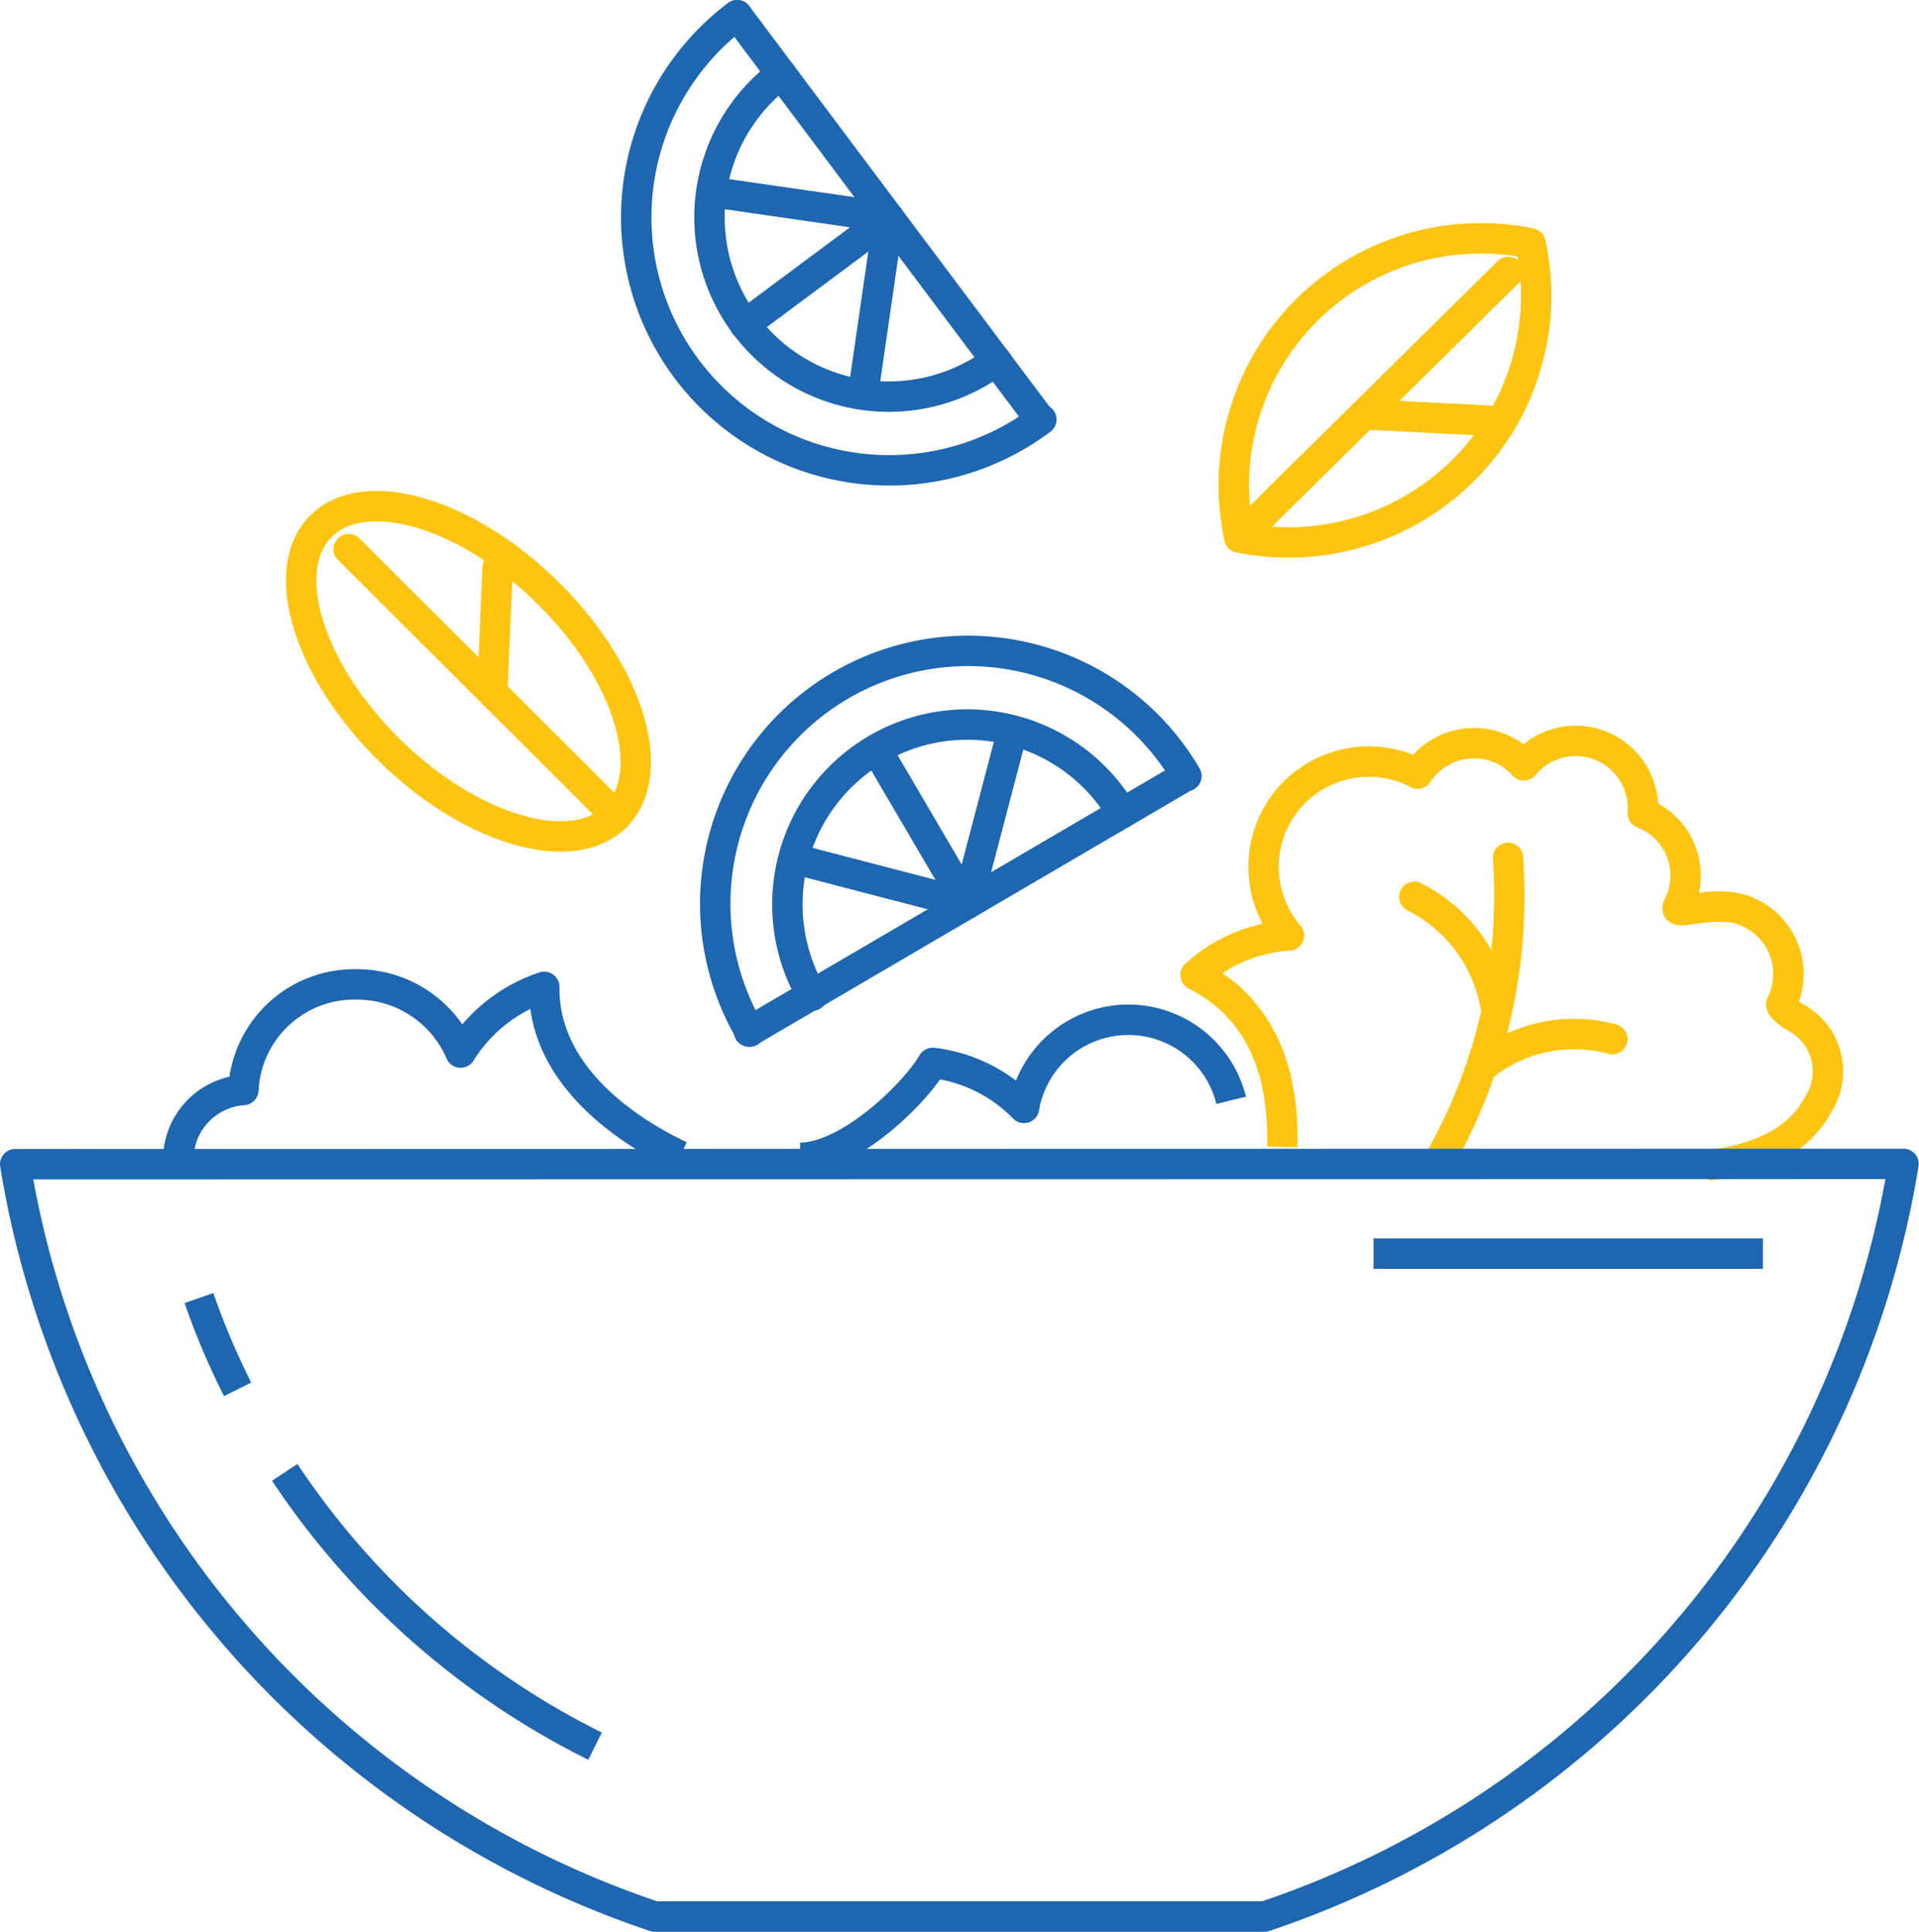 <svg xmlns="http://www.w3.org/2000/svg" viewBox="0 0 63.08 63.51"><defs><style>.cls-1,.cls-2,.cls-3,.cls-4{fill:none;stroke-linejoin:round;}.cls-1,.cls-2{stroke:#fdc511;}.cls-1,.cls-4{stroke-linecap:round;}.cls-3,.cls-4{stroke:#1e66af;}</style></defs><g id="Слой_2" data-name="Слой 2"><g id="Слой_1-2" data-name="Слой 1"><ellipse class="cls-1" cx="15.4" cy="22.07" rx="3.67" ry="6.8" transform="translate(-11.15 17.66) rotate(-45.67)"/><line class="cls-1" x1="20.26" y1="26.83" x2="11.46" y2="18.05"/><line class="cls-1" x1="16.36" y1="18.64" x2="16.18" y2="22.76"/><path class="cls-1" d="M48.13,15.43a8.15,8.15,0,0,1-7.39,2.24A8.12,8.12,0,0,1,50.31,8,8.08,8.08,0,0,1,48.13,15.43Z"/><line class="cls-1" x1="40.74" y1="17.67" x2="49.58" y2="8.94"/><line class="cls-1" x1="48.96" y1="13.83" x2="44.84" y2="13.62"/><path class="cls-2" d="M42.15,37.7c.05-1.92-.37-4.39-2.85-5.65a5,5,0,0,1,3.07-1.3,3.46,3.46,0,0,1,4.23-5.32h0a2.22,2.22,0,0,1,2.86-.76,2.05,2.05,0,0,1,.63.49A2.21,2.21,0,0,1,54,26.73l.16.07a2.2,2.2,0,0,1,1,3c-.19.38,1.31-.33,2.39.22a2.23,2.23,0,0,1,1,3c0,.08.28.33.48.43a2,2,0,0,1,.85,2.65c-.37.72-1.09,1.9-3.76,2.21"/><path class="cls-3" d="M26.3,38.06c1.55,0,3.69-2,4.36-3.12a5,5,0,0,1,3,1.48,3.48,3.48,0,0,1,6.81-.25h0"/><path class="cls-3" d="M22.36,38c-1.84-.87-4.51-2.71-4.47-5.56a5.13,5.13,0,0,0-2.75,2.16,3.7,3.7,0,0,0-3.39-2.24A3.65,3.65,0,0,0,8,35.83H8a2.3,2.3,0,0,0-2.14,2.22"/><path class="cls-1" d="M47.46,37.88a17.55,17.55,0,0,0,2.11-9.68"/><path class="cls-1" d="M49.15,33a5,5,0,0,0-2.66-3.52"/><path class="cls-1" d="M53,34.16a4.79,4.79,0,0,0-4.3.92"/><path class="cls-4" d="M25.68,2.43a5.89,5.89,0,1,0,7.07,9.43"/><path class="cls-4" d="M24.23.5a8.3,8.3,0,1,0,10,13.29"/><line class="cls-4" x1="23.39" y1="6.31" x2="29.21" y2="7.15"/><line class="cls-4" x1="28.37" y1="12.95" x2="29.21" y2="7.15"/><line class="cls-4" x1="24.48" y1="10.67" x2="29.21" y2="7.15"/><line class="cls-4" x1="34.19" y1="13.79" x2="24.23" y2="0.5"/><path class="cls-4" d="M36.89,26.73a5.9,5.9,0,0,0-10.19,6"/><path class="cls-4" d="M39,25.51a8.31,8.31,0,0,0-14.35,8.4"/><line class="cls-4" x1="33.28" y1="24.03" x2="31.79" y2="29.71"/><line class="cls-4" x1="26.1" y1="28.23" x2="31.79" y2="29.71"/><line class="cls-4" x1="28.81" y1="24.63" x2="31.79" y2="29.71"/><line class="cls-4" x1="24.62" y1="33.91" x2="38.97" y2="25.51"/><path class="cls-3" d="M7.81,45.67a24.61,24.61,0,0,1-1.27-3"/><path class="cls-3" d="M19.56,57.4a26.26,26.26,0,0,1-10.2-9"/><line class="cls-3" x1="57.95" y1="41.21" x2="45.15" y2="41.21"/><path class="cls-3" d="M.5,38.27A31.41,31.41,0,0,0,21.52,63H41.57a31.41,31.41,0,0,0,21-24.74Z"/></g></g></svg>
